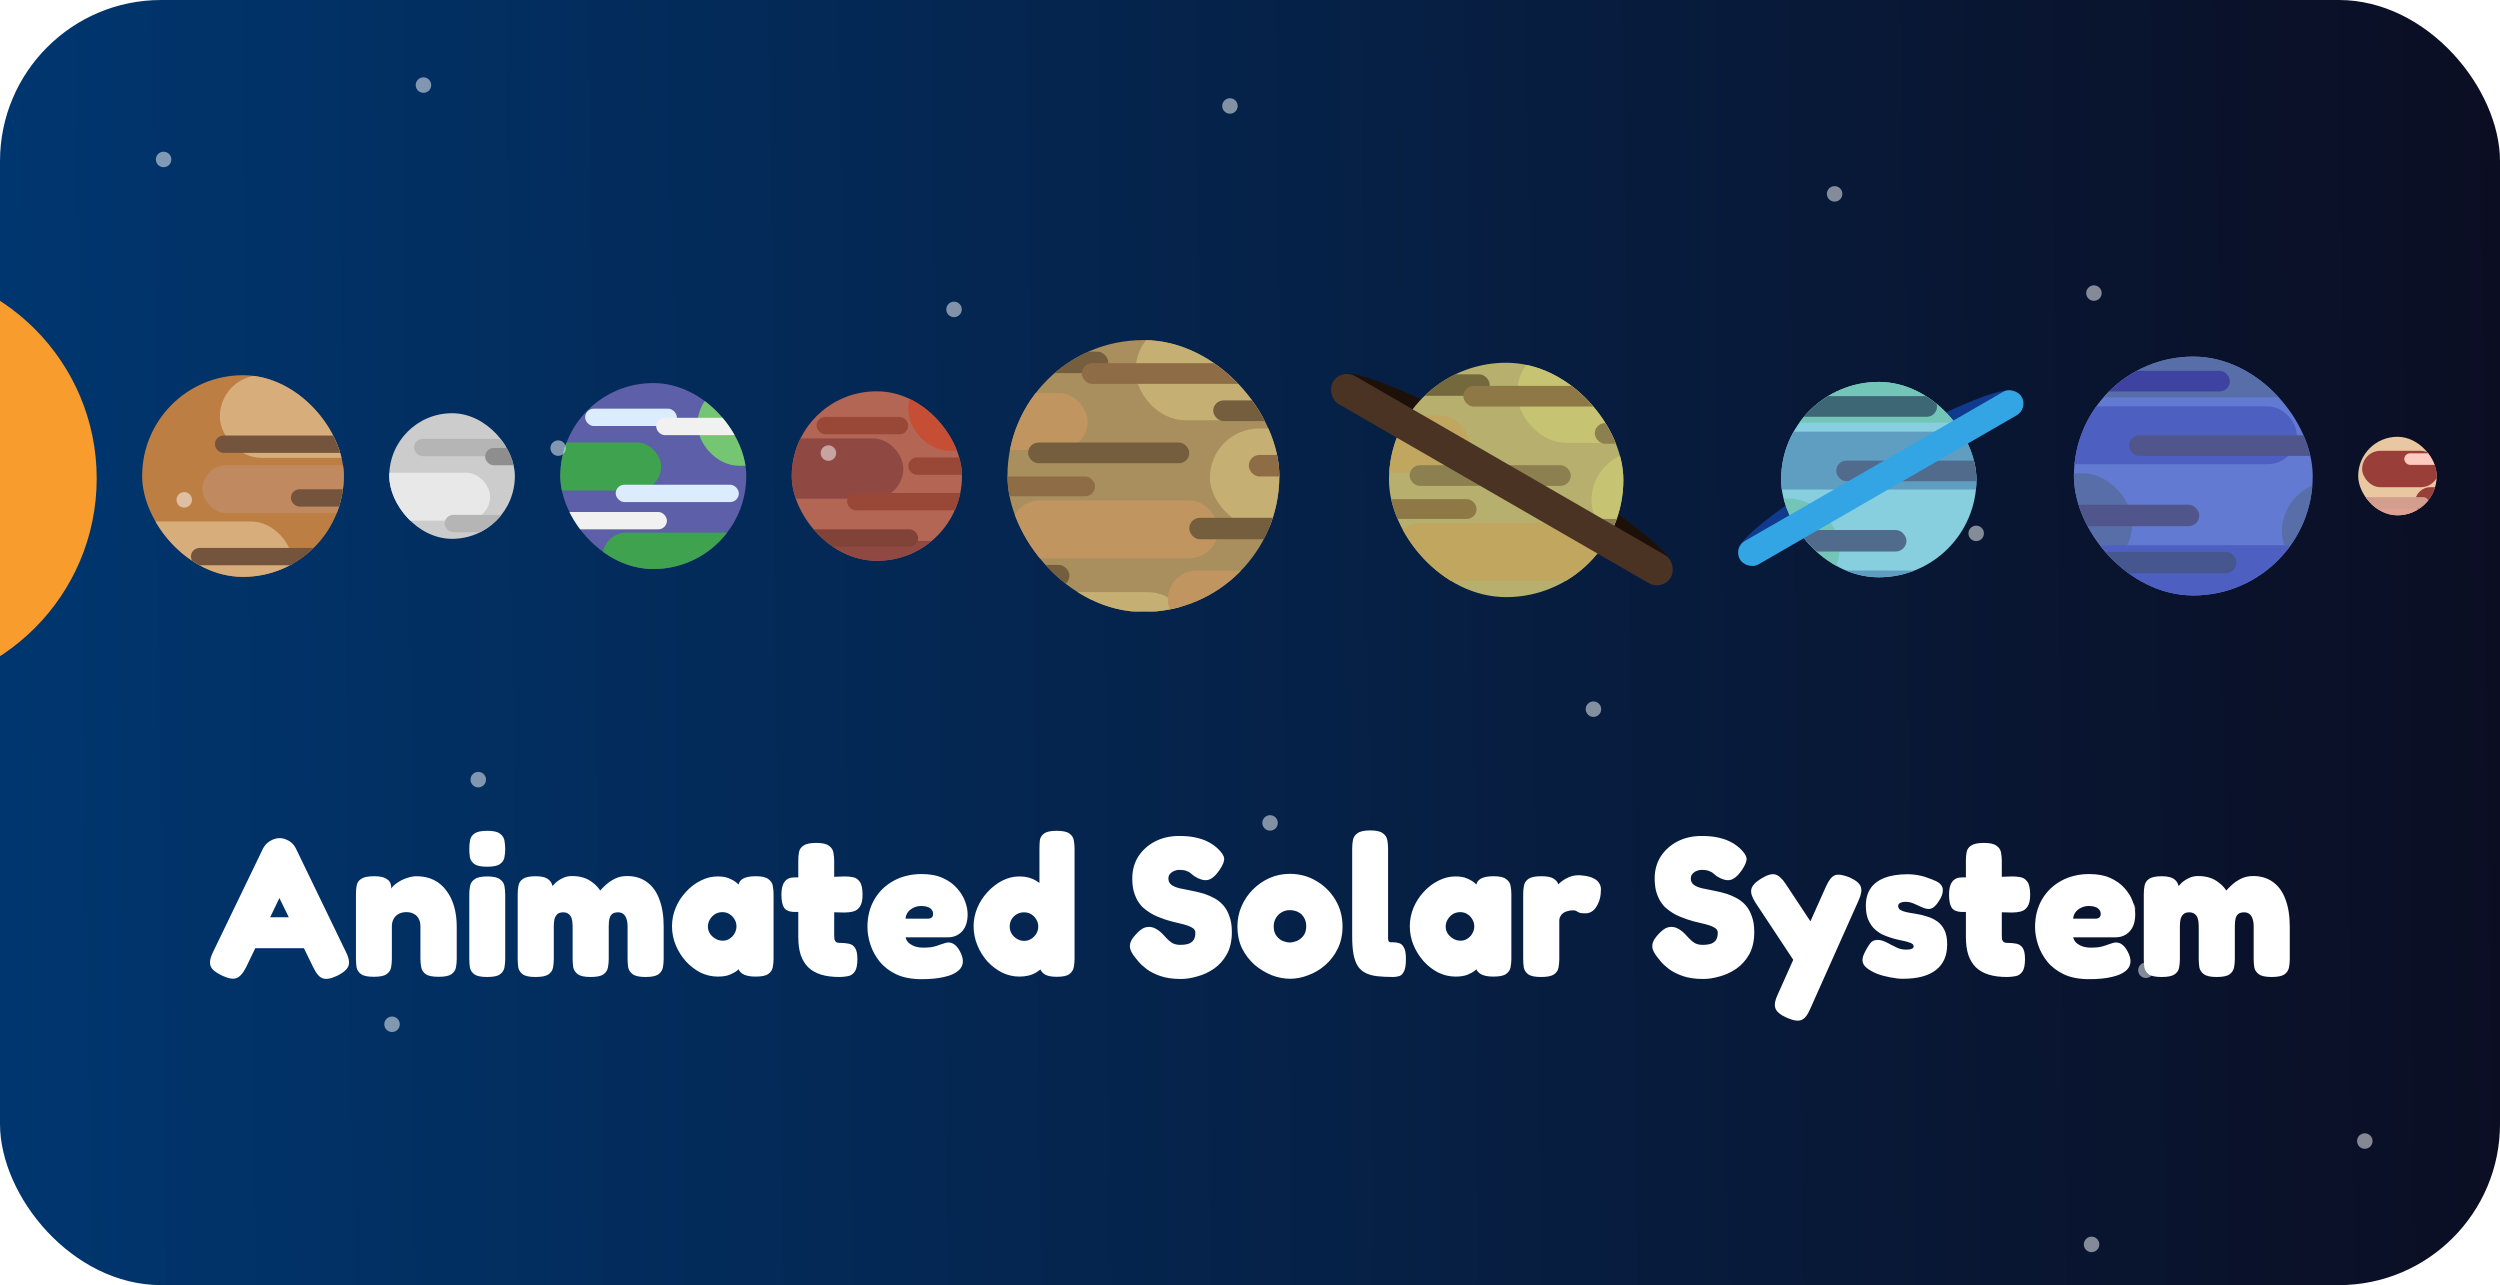<svg width="605" height="311" viewBox="0 0 605 311" fill="none" xmlns="http://www.w3.org/2000/svg">
<g clip-path="url(#clip0_230_996)">
<rect width="605" height="311" rx="39" fill="url(#paint0_linear_230_996)"/>
<g filter="url(#filter0_d_230_996)">
<circle cx="-27.8" cy="115.2" r="51.2" fill="#F99C2E"/>
</g>
<g clip-path="url(#clip1_230_996)">
<rect x="34.4" y="90.8" width="48.8" height="48.8" rx="24.4" fill="#BD7E43"/>
<rect x="101.4" y="124.2" width="52.4" height="11.6" rx="5.8" transform="rotate(-180 101.4 124.2)" fill="#C18960"/>
<rect x="130" y="110.8" width="76.8" height="20" rx="10" transform="rotate(-180 130 110.8)" fill="#D7AD7C"/>
<rect x="135.2" y="103" width="52.4" height="11.6" rx="5.8" transform="rotate(-180 135.2 103)" fill="#C18960"/>
<rect x="70.801" y="146.2" width="75.4" height="20" rx="10" transform="rotate(-180 70.801 146.2)" fill="#D7AD7C"/>
<rect x="83.2" y="136.8" width="37" height="4.2" rx="2.1" transform="rotate(-180 83.2 136.8)" fill="#74543D"/>
<rect x="89" y="109.6" width="37" height="4.2" rx="2.1" transform="rotate(-180 89 109.6)" fill="#74543D"/>
<rect x="140" y="122.6" width="69.6" height="4.2" rx="2.1" transform="rotate(-180 140 122.6)" fill="#74543D"/>
</g>
<g clip-path="url(#clip2_230_996)">
<rect x="94.2" y="100" width="30.4" height="30.4" rx="15.2" fill="#CCCCCC"/>
<rect x="100.2" y="106.2" width="22.2" height="4.2" rx="2.1" fill="#B5B5B5"/>
<rect x="88.8" y="114.4" width="29.8" height="11.6" rx="5.8" fill="#E8E8E8"/>
<rect x="107.6" y="124.6" width="29.8" height="4.2" rx="2.1" fill="#B5B5B5"/>
<rect x="117.4" y="108.4" width="42" height="4.2" rx="2.1" fill="#8E8E8E"/>
</g>
<g clip-path="url(#clip3_230_996)">
<rect x="135.6" y="92.7" width="45" height="45" rx="22.5" fill="#5D60A8"/>
<rect x="145.799" y="128.9" width="38.4" height="11.6" rx="5.8" fill="#3EA24E"/>
<rect x="168.799" y="92.7" width="68.4" height="20" rx="10" fill="#75C673"/>
<rect x="141.6" y="98.9" width="22.2" height="4.2" rx="2.1" fill="#DBECFF"/>
<rect x="178.799" y="132.5" width="29.8" height="4.2" rx="2.1" fill="#DBECFF"/>
<rect x="130.199" y="107.1" width="29.8" height="11.6" rx="5.8" fill="#3EA24E"/>
<rect x="148.999" y="117.3" width="29.8" height="4.2" rx="2.1" fill="#DBECFF"/>
<rect x="158.799" y="101.1" width="42" height="4.2" rx="2.1" fill="#F1F1F1"/>
<rect x="119.399" y="123.9" width="42" height="4.2" rx="2.1" fill="#F1F1F1"/>
</g>
<g clip-path="url(#clip4_230_996)">
<rect x="191.6" y="94.7" width="41.2" height="41" rx="20.5" fill="#B46655"/>
<rect x="187.6" y="130.9" width="52.6" height="11.6" rx="5.8" fill="#904843"/>
<rect x="219.8" y="89.1" width="43.4" height="20" rx="10" fill="#C64E34"/>
<rect x="219.8" y="110.7" width="52.8" height="4.2" rx="2.1" fill="#994837"/>
<rect x="197.6" y="100.9" width="22.2" height="4.2" rx="2.1" fill="#994837"/>
<rect x="186.2" y="106.1" width="32.4" height="14.6" rx="7.3" fill="#904843"/>
<rect x="205" y="119.3" width="29.8" height="4.2" rx="2.1" fill="#994837"/>
<rect x="228.8" y="97.7" width="42" height="4.2" rx="2.1" fill="#814337"/>
<rect x="180.2" y="128.1" width="42" height="4.2" rx="2.1" fill="#814337"/>
</g>
<g clip-path="url(#clip5_230_996)">
<rect x="243.8" y="82.3" width="65.8" height="65.8" rx="32.9" fill="#A88F5D"/>
<rect x="244.6" y="121.1" width="50.2" height="14" rx="7" fill="#C19560"/>
<rect x="274.8" y="77.7" width="102.8" height="24" rx="12" fill="#C6AF73"/>
<rect x="224.6" y="143.3" width="65.2" height="24.2" rx="12.1" fill="#C6AF73"/>
<rect x="292.8" y="103.7" width="98.2" height="23.8" rx="11.9" fill="#C6AF73"/>
<rect x="293.6" y="96.9" width="29" height="5" rx="2.5" fill="#745E3D"/>
<rect x="239.2" y="85.1" width="29" height="5.2" rx="2.6" fill="#745E3D"/>
<rect x="287.8" y="125.3" width="39" height="5.2" rx="2.6" fill="#745E3D"/>
<rect x="219.8" y="136.7" width="39" height="5.2" rx="2.6" fill="#745E3D"/>
<rect x="224.4" y="95.1" width="38.8" height="13.8" rx="6.9" fill="#C19560"/>
<rect x="282.6" y="138.1" width="56" height="14" rx="7" fill="#C19560"/>
<rect x="248.8" y="107.1" width="39" height="5" rx="2.5" fill="#745E3D"/>
<rect x="261.8" y="87.9" width="54.6" height="5" rx="2.5" fill="#8E6D46"/>
<rect x="231.4" y="147.9" width="54.8" height="7.6" rx="3.8" fill="#8E6D46"/>
<rect x="210.2" y="115.3" width="54.8" height="4.8" rx="2.4" fill="#8E6D46"/>
<rect x="302.2" y="138.9" width="75.4" height="5.2" rx="2.6" fill="#8E6D46"/>
<rect x="302.2" y="110.1" width="54.6" height="5.2" rx="2.6" fill="#8E6D46"/>
</g>
<ellipse cx="364.443" cy="114.035" rx="46.161" ry="5.84" transform="rotate(30 364.443 114.035)" fill="#1C1008"/>
<g clip-path="url(#clip6_230_996)">
<rect x="336.134" y="87.785" width="56.718" height="56.718" rx="28.359" fill="#B6AF6D"/>
<rect x="336.934" y="126.585" width="50.2" height="14" rx="7" fill="#C1A660"/>
<rect x="367.134" y="83.185" width="102.8" height="24" rx="12" fill="#C6C373"/>
<rect x="385.134" y="109.185" width="98.2" height="23.8" rx="11.9" fill="#C6C373"/>
<rect x="385.934" y="102.385" width="29" height="5" rx="2.5" fill="#8C7F50"/>
<rect x="331.533" y="90.585" width="29" height="5.2" rx="2.6" fill="#74683D"/>
<rect x="380.134" y="125.585" width="39" height="5.2" rx="2.6" fill="#8C7F50"/>
<rect x="312.134" y="142.185" width="39" height="5.2" rx="2.6" fill="#8C7F50"/>
<rect x="316.733" y="100.585" width="38.8" height="13.8" rx="6.9" fill="#C1A660"/>
<rect x="374.934" y="143.585" width="56" height="14" rx="7" fill="#C1A660"/>
<rect x="341.134" y="112.585" width="39" height="5" rx="2.5" fill="#8C7F50"/>
<rect x="354.134" y="93.385" width="54.6" height="5" rx="2.5" fill="#8E7946"/>
<rect x="302.533" y="120.785" width="54.8" height="4.8" rx="2.4" fill="#8E7946"/>
</g>
<rect x="324.53" y="89.047" width="94.456" height="7.862" rx="3.931" transform="rotate(30 324.53 89.047)" fill="#4A3322"/>
<ellipse cx="454.094" cy="114.153" rx="38.475" ry="4.868" transform="rotate(-30 454.094 114.153)" fill="#0F3A8D"/>
<g clip-path="url(#clip7_230_996)">
<rect x="431.023" y="92.425" width="47.275" height="47.275" rx="23.637" fill="#87CFDF"/>
<rect x="484.962" y="118.464" width="68.4" height="14" rx="7" transform="rotate(-180 484.962 118.464)" fill="#609EC1"/>
<rect x="522.362" y="102.264" width="100.4" height="24" rx="12" transform="rotate(-180 522.362 102.264)" fill="#73C6B7"/>
<rect x="445.162" y="144.864" width="98.6" height="24.2" rx="12.1" transform="rotate(-180 445.162 144.864)" fill="#73C6B7"/>
<rect x="461.362" y="133.464" width="48.4" height="5.2" rx="2.6" transform="rotate(-180 461.362 133.464)" fill="#506B8C"/>
<rect x="468.762" y="100.864" width="48.2" height="5" rx="2.5" transform="rotate(-180 468.762 100.864)" fill="#3D6774"/>
<rect x="535.362" y="116.464" width="91" height="5" rx="2.5" transform="rotate(-180 535.362 116.464)" fill="#506B8C"/>
<rect x="488.562" y="152.064" width="56" height="14" rx="7" transform="rotate(-180 488.562 152.064)" fill="#609EC1"/>
<rect x="470.362" y="144.864" width="75.4" height="5.2" rx="2.6" transform="rotate(-180 470.362 144.864)" fill="#46858E"/>
</g>
<rect x="419.423" y="132.549" width="78.728" height="6.553" rx="3.276" transform="rotate(-30 419.423 132.549)" fill="#33A5E5"/>
<g clip-path="url(#clip8_230_996)">
<rect x="501.881" y="86.3" width="57.8" height="57.8" rx="28.9" fill="#627AD1"/>
<rect x="555.819" y="112.339" width="68.4" height="14" rx="7" transform="rotate(-180 555.819 112.339)" fill="#4D60C1"/>
<rect x="617.419" y="140.739" width="65.2" height="24.2" rx="12.1" transform="rotate(-180 617.419 140.739)" fill="#586EA9"/>
<rect x="593.22" y="96.138" width="100.4" height="24" rx="12" transform="rotate(-180 593.22 96.138)" fill="#586EA9"/>
<rect x="516.02" y="138.739" width="98.6" height="24.2" rx="12.1" transform="rotate(-180 516.02 138.739)" fill="#586EA9"/>
<rect x="532.22" y="127.339" width="48.4" height="5.2" rx="2.6" transform="rotate(-180 532.22 127.339)" fill="#50568C"/>
<rect x="539.619" y="94.739" width="48.2" height="5" rx="2.5" transform="rotate(-180 539.619 94.739)" fill="#3E42A0"/>
<rect x="606.22" y="110.339" width="91" height="5" rx="2.5" transform="rotate(-180 606.22 110.339)" fill="#50568C"/>
<rect x="559.419" y="145.938" width="56" height="14" rx="7" transform="rotate(-180 559.419 145.938)" fill="#4D60C1"/>
<rect x="610.619" y="136.138" width="54.8" height="7.6" rx="3.8" transform="rotate(-180 610.619 136.138)" fill="#46568E"/>
<rect x="541.22" y="138.739" width="75.4" height="5.2" rx="2.6" transform="rotate(-180 541.22 138.739)" fill="#46568E"/>
</g>
<g clip-path="url(#clip9_230_996)">
<rect x="570.681" y="105.7" width="19" height="19" rx="9.5" fill="#E8C7A1"/>
<rect x="617.24" y="125.3" width="32.8" height="7.4" rx="3.7" transform="rotate(-180 617.24 125.3)" fill="#993E38"/>
<rect x="587.84" y="134.5" width="26.4" height="12.6" rx="6.3" transform="rotate(-180 587.84 134.5)" fill="#DDA093"/>
<rect x="587.84" y="123.1" width="18.6" height="2.8" rx="1.4" transform="rotate(-180 587.84 123.1)" fill="#D39E8E"/>
<rect x="590.24" y="117.9" width="18.6" height="8.8" rx="4.4" transform="rotate(-180 590.24 117.9)" fill="#993E38"/>
<rect x="608.04" y="112.5" width="26.2" height="2.8" rx="1.4" transform="rotate(-180 608.04 112.5)" fill="#FFCBC0"/>
</g>
<path d="M83.698 230.336C84.178 231.296 84.434 232.112 84.466 232.784C84.498 233.456 84.29 234.048 83.842 234.56C83.394 235.072 82.674 235.584 81.682 236.096C80.146 236.832 78.962 237.056 78.13 236.768C77.298 236.512 76.514 235.6 75.778 234.032L67.618 217.328L59.554 234.08C58.786 235.584 57.986 236.464 57.154 236.72C56.322 237.008 55.154 236.784 53.65 236.048C52.658 235.568 51.922 235.072 51.442 234.56C50.994 234.048 50.786 233.456 50.818 232.784C50.85 232.112 51.106 231.296 51.586 230.336L63.634 205.376C64.018 204.608 64.578 204 65.314 203.552C66.082 203.072 66.866 202.832 67.666 202.832C68.242 202.832 68.77 202.944 69.25 203.168C69.762 203.36 70.226 203.648 70.642 204.032C71.058 204.416 71.394 204.88 71.65 205.424L83.698 230.336ZM60.034 229.472L63.682 221.984H71.602L75.25 229.472H60.034ZM90.463 236.384C89.023 236.384 87.999 236.176 87.391 235.76C86.783 235.312 86.415 234.752 86.287 234.08C86.191 233.408 86.143 232.72 86.143 232.016V216.224C86.143 215.52 86.207 214.848 86.335 214.208C86.463 213.568 86.831 213.056 87.439 212.672C88.047 212.256 89.071 212.048 90.511 212.048C91.823 212.048 92.767 212.224 93.343 212.576C93.951 212.896 94.335 213.296 94.495 213.776C94.655 214.256 94.719 214.704 94.687 215.12C94.687 215.504 94.719 215.744 94.783 215.84L94.399 216.128C94.367 215.648 94.543 215.168 94.927 214.688C95.343 214.208 95.871 213.776 96.511 213.392C97.183 212.976 97.887 212.656 98.623 212.432C99.391 212.176 100.111 212.048 100.783 212.048C102.383 212.048 103.791 212.352 105.007 212.96C106.223 213.568 107.231 214.432 108.031 215.552C108.863 216.64 109.487 217.92 109.903 219.392C110.319 220.864 110.527 222.464 110.527 224.192V232.064C110.527 232.768 110.463 233.456 110.335 234.128C110.207 234.8 109.839 235.344 109.231 235.76C108.655 236.176 107.631 236.384 106.159 236.384C104.687 236.384 103.647 236.176 103.039 235.76C102.431 235.312 102.063 234.752 101.935 234.08C101.807 233.408 101.743 232.72 101.743 232.016V224.192C101.743 223.456 101.599 222.832 101.311 222.32C101.055 221.808 100.671 221.424 100.159 221.168C99.679 220.88 99.071 220.736 98.335 220.736C97.631 220.736 97.007 220.88 96.463 221.168C95.951 221.456 95.551 221.856 95.263 222.368C94.975 222.88 94.831 223.488 94.831 224.192V232.064C94.831 232.768 94.767 233.456 94.639 234.128C94.511 234.8 94.143 235.344 93.535 235.76C92.959 236.176 91.935 236.384 90.463 236.384ZM117.891 236.432C116.451 236.432 115.427 236.224 114.819 235.808C114.211 235.36 113.843 234.8 113.715 234.128C113.619 233.456 113.571 232.768 113.571 232.064V216.416C113.571 215.712 113.635 215.04 113.763 214.4C113.891 213.728 114.259 213.184 114.867 212.768C115.475 212.32 116.499 212.096 117.939 212.096C119.379 212.096 120.387 212.32 120.963 212.768C121.571 213.184 121.939 213.728 122.067 214.4C122.195 215.072 122.259 215.776 122.259 216.512V232.112C122.259 232.816 122.195 233.504 122.067 234.176C121.939 234.848 121.571 235.392 120.963 235.808C120.387 236.224 119.363 236.432 117.891 236.432ZM117.891 209.744C116.451 209.744 115.427 209.536 114.819 209.12C114.211 208.672 113.843 208.112 113.715 207.44C113.619 206.768 113.571 206.08 113.571 205.376C113.571 204.64 113.635 203.952 113.763 203.312C113.891 202.64 114.259 202.096 114.867 201.68C115.475 201.264 116.499 201.056 117.939 201.056C119.379 201.056 120.387 201.28 120.963 201.728C121.571 202.144 121.939 202.688 122.067 203.36C122.195 204.032 122.259 204.72 122.259 205.424C122.259 206.128 122.195 206.816 122.067 207.488C121.939 208.16 121.571 208.704 120.963 209.12C120.387 209.536 119.363 209.744 117.891 209.744ZM129.602 236.432C128.162 236.432 127.138 236.224 126.53 235.808C125.922 235.36 125.554 234.8 125.426 234.128C125.33 233.456 125.282 232.768 125.282 232.064V216.368C125.282 215.632 125.346 214.944 125.474 214.304C125.602 213.632 125.97 213.088 126.578 212.672C127.186 212.256 128.226 212.048 129.698 212.048C131.138 212.048 132.178 212.336 132.818 212.912C133.49 213.456 133.826 214.352 133.826 215.6L133.01 215.36C133.01 215.36 133.122 215.2 133.346 214.88C133.602 214.528 133.954 214.128 134.402 213.68C134.882 213.232 135.458 212.848 136.13 212.528C136.802 212.176 137.57 212 138.434 212C139.426 212 140.338 212.128 141.17 212.384C142.002 212.64 142.754 213.04 143.426 213.584C144.13 214.096 144.738 214.736 145.25 215.504C145.602 215.088 146.082 214.608 146.69 214.064C147.298 213.52 148.018 213.04 148.85 212.624C149.714 212.208 150.674 212 151.73 212C153.618 212 155.218 212.48 156.53 213.44C157.874 214.4 158.882 215.792 159.554 217.616C160.258 219.44 160.61 221.648 160.61 224.24V232.064C160.61 232.768 160.546 233.456 160.418 234.128C160.29 234.8 159.922 235.36 159.314 235.808C158.706 236.224 157.666 236.432 156.194 236.432C154.754 236.432 153.73 236.208 153.122 235.76C152.514 235.312 152.146 234.752 152.018 234.08C151.922 233.408 151.874 232.72 151.874 232.016V224.192C151.874 223.424 151.778 222.8 151.586 222.32C151.426 221.808 151.17 221.424 150.818 221.168C150.498 220.912 150.082 220.784 149.57 220.784C149.026 220.784 148.578 220.896 148.226 221.12C147.906 221.344 147.666 221.712 147.506 222.224C147.378 222.704 147.314 223.376 147.314 224.24V232.064C147.314 232.768 147.25 233.456 147.122 234.128C146.994 234.8 146.626 235.36 146.018 235.808C145.41 236.224 144.37 236.432 142.898 236.432C141.458 236.432 140.434 236.208 139.826 235.76C139.218 235.312 138.85 234.752 138.722 234.08C138.626 233.408 138.578 232.72 138.578 232.016V224.192C138.578 223.424 138.498 222.784 138.338 222.272C138.178 221.76 137.922 221.392 137.57 221.168C137.25 220.912 136.818 220.784 136.273 220.784C135.634 220.784 135.154 220.944 134.834 221.264C134.514 221.584 134.29 222 134.162 222.512C134.066 223.024 134.018 223.584 134.018 224.192V232.112C134.018 232.816 133.954 233.504 133.826 234.176C133.698 234.848 133.33 235.392 132.722 235.808C132.114 236.224 131.074 236.432 129.602 236.432ZM182.834 236.336C181.394 236.336 180.322 236.096 179.618 235.616C178.946 235.136 178.626 234.592 178.658 233.984H179.33C179.17 234.208 178.85 234.512 178.37 234.896C177.922 235.248 177.314 235.584 176.546 235.904C175.778 236.192 174.834 236.336 173.714 236.336C172.274 236.336 170.882 236.016 169.538 235.376C168.226 234.704 167.042 233.792 165.986 232.64C164.962 231.488 164.146 230.192 163.538 228.752C162.93 227.28 162.626 225.744 162.626 224.144C162.626 222.576 162.93 221.072 163.538 219.632C164.146 218.192 164.978 216.912 166.034 215.792C167.09 214.64 168.274 213.744 169.586 213.104C170.898 212.432 172.274 212.096 173.714 212.096C174.802 212.096 175.714 212.256 176.45 212.576C177.218 212.896 177.826 213.248 178.274 213.632C178.754 214.016 179.074 214.336 179.234 214.592H178.706C178.674 213.792 178.994 213.168 179.666 212.72C180.37 212.272 181.442 212.048 182.882 212.048C184.322 212.048 185.33 212.272 185.906 212.72C186.514 213.136 186.882 213.68 187.01 214.352C187.138 215.024 187.202 215.712 187.202 216.416V232.016C187.202 232.72 187.138 233.408 187.01 234.08C186.882 234.752 186.514 235.296 185.906 235.712C185.33 236.128 184.306 236.336 182.834 236.336ZM174.914 227.648C175.522 227.648 176.066 227.488 176.546 227.168C177.058 226.848 177.458 226.432 177.746 225.92C178.066 225.376 178.226 224.8 178.226 224.192C178.226 223.552 178.066 222.976 177.746 222.464C177.458 221.952 177.058 221.536 176.546 221.216C176.034 220.896 175.458 220.736 174.818 220.736C174.178 220.736 173.586 220.896 173.042 221.216C172.53 221.536 172.114 221.968 171.794 222.512C171.474 223.024 171.314 223.6 171.314 224.24C171.314 224.848 171.474 225.408 171.794 225.92C172.146 226.432 172.594 226.848 173.138 227.168C173.682 227.488 174.274 227.648 174.914 227.648ZM203.121 236.432C201.425 236.432 199.953 236.24 198.705 235.856C197.457 235.472 196.417 234.88 195.585 234.08C194.785 233.28 194.177 232.272 193.761 231.056C193.377 229.84 193.185 228.416 193.185 226.784V208.16C193.185 207.424 193.249 206.752 193.377 206.144C193.505 205.504 193.873 204.992 194.481 204.608C195.089 204.192 196.113 203.984 197.553 203.984C198.961 203.984 199.969 204.208 200.577 204.656C201.185 205.072 201.553 205.616 201.681 206.288C201.809 206.96 201.873 207.648 201.873 208.352V226.352C201.873 226.704 201.889 227.008 201.921 227.264C201.985 227.488 202.065 227.664 202.161 227.792C202.257 227.92 202.385 228.016 202.545 228.08C202.705 228.144 202.913 228.176 203.169 228.176C204.001 228.176 204.737 228.24 205.377 228.368C206.049 228.496 206.561 228.832 206.913 229.376C207.297 229.92 207.489 230.832 207.489 232.112C207.489 233.552 207.265 234.576 206.817 235.184C206.369 235.792 205.809 236.144 205.137 236.24C204.465 236.368 203.793 236.432 203.121 236.432ZM192.177 212.336H197.793L204.417 212.096C205.121 212.096 205.793 212.16 206.433 212.288C207.105 212.416 207.649 212.784 208.065 213.392C208.513 214 208.737 215.04 208.737 216.512C208.737 217.856 208.513 218.832 208.065 219.44C207.649 220.048 207.105 220.432 206.433 220.592C205.793 220.752 205.105 220.832 204.369 220.832L198.273 220.688H191.985C190.897 220.624 190.145 220.272 189.729 219.632C189.313 218.992 189.105 217.936 189.105 216.464C189.105 215.088 189.361 214.064 189.873 213.392C190.385 212.688 191.153 212.336 192.177 212.336ZM223.027 236.96C220.627 236.96 218.595 236.576 216.931 235.808C215.267 235.008 213.923 233.984 212.899 232.736C211.875 231.456 211.123 230.08 210.643 228.608C210.163 227.136 209.923 225.712 209.923 224.336C209.923 221.808 210.483 219.584 211.603 217.664C212.723 215.744 214.275 214.24 216.259 213.152C218.243 212.064 220.515 211.52 223.075 211.52C225.059 211.52 226.755 211.84 228.163 212.48C229.571 213.12 230.707 213.936 231.571 214.928C232.467 215.92 233.123 216.976 233.539 218.096C233.955 219.216 234.163 220.256 234.163 221.216C234.163 223.04 233.715 224.432 232.819 225.392C231.923 226.352 230.771 226.832 229.363 226.832H219.139C219.267 227.344 219.523 227.792 219.907 228.176C220.323 228.528 220.835 228.816 221.443 229.04C222.051 229.232 222.707 229.328 223.411 229.328C224.115 229.328 224.739 229.296 225.283 229.232C225.827 229.136 226.291 229.024 226.675 228.896C227.091 228.768 227.459 228.64 227.779 228.512C228.131 228.384 228.435 228.288 228.691 228.224C228.979 228.128 229.251 228.08 229.507 228.08C230.083 228.08 230.611 228.272 231.091 228.656C231.571 229.04 232.003 229.616 232.387 230.384C232.611 230.8 232.771 231.2 232.867 231.584C232.963 231.936 233.011 232.272 233.011 232.592C233.011 233.552 232.611 234.352 231.811 234.992C231.043 235.632 229.923 236.112 228.451 236.432C226.979 236.784 225.171 236.96 223.027 236.96ZM219.139 222.32H224.515C224.963 222.32 225.283 222.224 225.475 222.032C225.699 221.84 225.811 221.552 225.811 221.168C225.811 220.752 225.683 220.4 225.427 220.112C225.203 219.824 224.883 219.616 224.467 219.488C224.051 219.328 223.555 219.248 222.979 219.248C222.211 219.248 221.539 219.408 220.963 219.728C220.387 220.016 219.939 220.4 219.619 220.88C219.331 221.328 219.171 221.808 219.139 222.32ZM246.699 236.336C245.259 236.336 243.867 236.016 242.523 235.376C241.211 234.704 240.027 233.808 238.971 232.688C237.947 231.536 237.131 230.224 236.523 228.752C235.915 227.28 235.611 225.744 235.611 224.144C235.611 222.608 235.915 221.12 236.523 219.68C237.131 218.24 237.963 216.96 239.019 215.84C240.075 214.688 241.259 213.776 242.571 213.104C243.915 212.432 245.291 212.096 246.699 212.096C248.235 212.096 249.563 212.432 250.683 213.104C251.803 213.744 252.731 214.624 253.467 215.744C254.203 216.864 254.747 218.144 255.099 219.584C255.483 221.024 255.691 222.512 255.723 224.048C255.755 225.616 255.595 227.136 255.243 228.608C254.891 230.048 254.347 231.36 253.611 232.544C252.875 233.696 251.931 234.624 250.779 235.328C249.659 236 248.299 236.336 246.699 236.336ZM247.851 227.696C248.459 227.696 249.019 227.536 249.531 227.216C250.043 226.896 250.459 226.48 250.779 225.968C251.099 225.424 251.259 224.848 251.259 224.24C251.259 223.6 251.099 223.024 250.779 222.512C250.491 222 250.091 221.584 249.579 221.264C249.067 220.944 248.475 220.784 247.803 220.784C247.163 220.784 246.571 220.944 246.027 221.264C245.515 221.552 245.099 221.968 244.779 222.512C244.491 223.024 244.347 223.6 244.347 224.24C244.347 224.848 244.507 225.424 244.827 225.968C245.147 226.48 245.579 226.896 246.123 227.216C246.667 227.536 247.243 227.696 247.851 227.696ZM255.723 236.384C254.443 236.384 253.483 236.192 252.843 235.808C252.203 235.424 251.771 234.816 251.547 233.984V205.424C251.547 204.72 251.579 204.032 251.643 203.36C251.739 202.688 252.075 202.144 252.651 201.728C253.227 201.28 254.235 201.056 255.675 201.056C257.147 201.056 258.171 201.264 258.747 201.68C259.355 202.096 259.723 202.64 259.851 203.312C259.979 203.952 260.043 204.64 260.043 205.376V232.016C260.043 232.72 259.979 233.408 259.851 234.08C259.723 234.752 259.355 235.312 258.747 235.76C258.171 236.176 257.163 236.384 255.723 236.384ZM285.774 236.912C283.822 236.912 282.158 236.672 280.782 236.192C279.438 235.712 278.334 235.152 277.47 234.512C276.606 233.84 275.95 233.232 275.502 232.688C275.054 232.144 274.782 231.808 274.686 231.68C274.046 230.88 273.646 230.16 273.486 229.52C273.358 228.88 273.454 228.24 273.774 227.6C274.126 226.96 274.702 226.256 275.502 225.488C276.238 224.784 276.958 224.4 277.662 224.336C278.366 224.24 279.054 224.384 279.726 224.768C280.43 225.152 281.102 225.712 281.742 226.448C282.51 227.312 283.166 227.904 283.71 228.224C284.254 228.512 284.878 228.656 285.582 228.656C286.446 228.656 287.15 228.56 287.694 228.368C288.238 228.144 288.638 227.824 288.894 227.408C289.15 226.96 289.278 226.4 289.278 225.728C289.278 225.184 289.006 224.768 288.462 224.48C287.918 224.16 287.198 223.888 286.302 223.664C285.438 223.44 284.462 223.2 283.374 222.944C282.286 222.656 281.214 222.288 280.158 221.84C279.518 221.584 278.894 221.264 278.286 220.88C277.678 220.496 277.102 220.064 276.558 219.584C276.046 219.072 275.598 218.48 275.214 217.808C274.83 217.104 274.526 216.32 274.302 215.456C274.11 214.592 274.014 213.616 274.014 212.528C274.014 210.576 274.494 208.832 275.454 207.296C276.446 205.76 277.79 204.544 279.486 203.648C281.214 202.752 283.166 202.304 285.342 202.304C286.91 202.304 288.254 202.432 289.374 202.688C290.494 202.944 291.406 203.248 292.11 203.6C292.846 203.952 293.406 204.288 293.79 204.608C294.174 204.896 294.414 205.088 294.51 205.184C295.566 206.144 296.142 206.976 296.238 207.68C296.334 208.352 295.95 209.328 295.086 210.608C294.126 211.984 293.182 212.768 292.254 212.96C291.326 213.12 290.254 212.816 289.038 212.048C288.782 211.856 288.526 211.648 288.27 211.424C288.014 211.168 287.662 210.96 287.214 210.8C286.798 210.608 286.158 210.512 285.294 210.512C284.974 210.512 284.654 210.576 284.334 210.704C284.014 210.8 283.742 210.944 283.518 211.136C283.294 211.296 283.102 211.504 282.942 211.76C282.814 212.016 282.75 212.288 282.75 212.576C282.75 213.248 283.006 213.776 283.518 214.16C284.03 214.512 284.702 214.784 285.534 214.976C286.398 215.168 287.342 215.36 288.366 215.552C289.39 215.744 290.43 216 291.486 216.32C292.35 216.608 293.182 216.976 293.982 217.424C294.782 217.872 295.486 218.448 296.094 219.152C296.702 219.856 297.182 220.736 297.534 221.792C297.918 222.816 298.11 224.08 298.11 225.584C298.11 227.664 297.71 229.44 296.91 230.912C296.11 232.352 295.07 233.52 293.79 234.416C292.542 235.28 291.198 235.904 289.758 236.288C288.35 236.704 287.022 236.912 285.774 236.912ZM312.221 236.864C310.749 236.864 309.261 236.576 307.757 236C306.253 235.392 304.861 234.544 303.581 233.456C302.333 232.336 301.325 231.008 300.557 229.472C299.821 227.904 299.453 226.16 299.453 224.24C299.453 222.48 299.789 220.832 300.461 219.296C301.133 217.76 302.045 216.416 303.197 215.264C304.381 214.08 305.725 213.152 307.229 212.48C308.765 211.808 310.397 211.472 312.125 211.472C314.493 211.472 316.637 212.048 318.557 213.2C320.477 214.32 322.013 215.84 323.165 217.76C324.317 219.68 324.893 221.824 324.893 224.192C324.893 226.208 324.509 228 323.741 229.568C322.973 231.136 321.965 232.464 320.717 233.552C319.469 234.64 318.093 235.456 316.589 236C315.117 236.576 313.661 236.864 312.221 236.864ZM312.125 228.08C312.605 228.08 313.149 227.968 313.757 227.744C314.397 227.488 314.941 227.072 315.389 226.496C315.869 225.92 316.109 225.136 316.109 224.144C316.109 223.344 315.933 222.656 315.581 222.08C315.261 221.504 314.797 221.056 314.189 220.736C313.581 220.416 312.877 220.256 312.077 220.256C311.373 220.256 310.733 220.432 310.157 220.784C309.581 221.104 309.117 221.568 308.765 222.176C308.413 222.752 308.237 223.424 308.237 224.192C308.237 225.152 308.461 225.92 308.909 226.496C309.357 227.072 309.885 227.488 310.493 227.744C311.101 227.968 311.645 228.08 312.125 228.08ZM337.163 236.432C335.691 236.432 334.395 236.368 333.275 236.24C332.187 236.112 331.259 235.856 330.491 235.472C329.723 235.088 329.099 234.544 328.619 233.84C328.139 233.104 327.787 232.16 327.563 231.008C327.339 229.824 327.227 228.352 327.227 226.592V205.328C327.227 204.592 327.291 203.904 327.419 203.264C327.547 202.592 327.915 202.048 328.523 201.632C329.131 201.184 330.155 200.96 331.595 200.96C333.035 200.96 334.043 201.184 334.619 201.632C335.227 202.048 335.595 202.592 335.723 203.264C335.851 203.936 335.915 204.64 335.915 205.376V226.064C335.915 226.544 335.915 226.928 335.915 227.216C335.947 227.472 335.995 227.664 336.059 227.792C336.155 227.92 336.283 228 336.443 228.032C336.635 228.032 336.891 228.032 337.211 228.032C337.627 228.032 338.059 228.096 338.507 228.224C338.987 228.32 339.387 228.656 339.707 229.232C340.059 229.776 340.235 230.736 340.235 232.112C340.235 233.552 340.059 234.576 339.707 235.184C339.387 235.792 338.987 236.144 338.507 236.24C338.027 236.368 337.579 236.432 337.163 236.432ZM361.381 236.336C359.941 236.336 358.869 236.096 358.165 235.616C357.493 235.136 357.173 234.592 357.205 233.984H357.877C357.717 234.208 357.397 234.512 356.917 234.896C356.469 235.248 355.861 235.584 355.093 235.904C354.325 236.192 353.381 236.336 352.261 236.336C350.821 236.336 349.429 236.016 348.085 235.376C346.773 234.704 345.589 233.792 344.533 232.64C343.509 231.488 342.693 230.192 342.085 228.752C341.477 227.28 341.173 225.744 341.173 224.144C341.173 222.576 341.477 221.072 342.085 219.632C342.693 218.192 343.525 216.912 344.581 215.792C345.637 214.64 346.821 213.744 348.133 213.104C349.445 212.432 350.821 212.096 352.261 212.096C353.349 212.096 354.261 212.256 354.997 212.576C355.765 212.896 356.373 213.248 356.821 213.632C357.301 214.016 357.621 214.336 357.781 214.592H357.253C357.221 213.792 357.541 213.168 358.213 212.72C358.917 212.272 359.989 212.048 361.429 212.048C362.869 212.048 363.877 212.272 364.453 212.72C365.061 213.136 365.429 213.68 365.557 214.352C365.685 215.024 365.749 215.712 365.749 216.416V232.016C365.749 232.72 365.685 233.408 365.557 234.08C365.429 234.752 365.061 235.296 364.453 235.712C363.877 236.128 362.853 236.336 361.381 236.336ZM353.461 227.648C354.069 227.648 354.613 227.488 355.093 227.168C355.605 226.848 356.005 226.432 356.293 225.92C356.613 225.376 356.773 224.8 356.773 224.192C356.773 223.552 356.613 222.976 356.293 222.464C356.005 221.952 355.605 221.536 355.093 221.216C354.581 220.896 354.005 220.736 353.365 220.736C352.725 220.736 352.133 220.896 351.589 221.216C351.077 221.536 350.661 221.968 350.341 222.512C350.021 223.024 349.861 223.6 349.861 224.24C349.861 224.848 350.021 225.408 350.341 225.92C350.693 226.432 351.141 226.848 351.685 227.168C352.229 227.488 352.821 227.648 353.461 227.648ZM372.932 236.432C371.492 236.432 370.468 236.224 369.86 235.808C369.252 235.36 368.884 234.8 368.756 234.128C368.66 233.424 368.612 232.72 368.612 232.016V216.368C368.612 215.632 368.676 214.944 368.804 214.304C368.932 213.632 369.3 213.088 369.908 212.672C370.516 212.256 371.54 212.048 372.98 212.048C374.388 212.048 375.38 212.24 375.956 212.624C376.564 213.008 376.932 213.44 377.06 213.92C377.188 214.368 377.252 214.72 377.252 214.976L376.484 214.688C376.484 214.688 376.612 214.544 376.868 214.256C377.124 213.968 377.492 213.632 377.972 213.248C378.484 212.864 379.076 212.528 379.748 212.24C380.452 211.952 381.236 211.808 382.1 211.808C382.388 211.808 382.74 211.84 383.156 211.904C383.604 211.936 384.068 212.016 384.548 212.144C385.06 212.272 385.524 212.464 385.94 212.72C386.388 212.976 386.74 213.312 386.996 213.728C387.284 214.144 387.428 214.656 387.428 215.264C387.428 216.864 387.076 218.224 386.372 219.344C385.7 220.464 384.804 221.024 383.684 221.024C383.076 221.024 382.644 220.992 382.388 220.928C382.132 220.832 381.94 220.752 381.812 220.688C381.716 220.592 381.588 220.512 381.428 220.448C381.3 220.352 381.044 220.304 380.66 220.304C380.18 220.304 379.732 220.368 379.316 220.496C378.932 220.592 378.58 220.752 378.26 220.976C377.972 221.2 377.748 221.472 377.588 221.792C377.428 222.08 377.348 222.4 377.348 222.752V232.112C377.348 232.816 377.284 233.504 377.156 234.176C377.028 234.848 376.66 235.392 376.052 235.808C375.444 236.224 374.404 236.432 372.932 236.432ZM412.196 236.912C410.244 236.912 408.58 236.672 407.204 236.192C405.86 235.712 404.756 235.152 403.892 234.512C403.028 233.84 402.372 233.232 401.924 232.688C401.476 232.144 401.204 231.808 401.108 231.68C400.468 230.88 400.068 230.16 399.908 229.52C399.78 228.88 399.876 228.24 400.196 227.6C400.548 226.96 401.124 226.256 401.924 225.488C402.66 224.784 403.38 224.4 404.084 224.336C404.788 224.24 405.476 224.384 406.148 224.768C406.852 225.152 407.524 225.712 408.164 226.448C408.932 227.312 409.588 227.904 410.132 228.224C410.676 228.512 411.3 228.656 412.004 228.656C412.868 228.656 413.572 228.56 414.116 228.368C414.66 228.144 415.06 227.824 415.316 227.408C415.572 226.96 415.7 226.4 415.7 225.728C415.7 225.184 415.428 224.768 414.884 224.48C414.34 224.16 413.62 223.888 412.724 223.664C411.86 223.44 410.884 223.2 409.796 222.944C408.708 222.656 407.636 222.288 406.58 221.84C405.94 221.584 405.316 221.264 404.708 220.88C404.1 220.496 403.524 220.064 402.98 219.584C402.468 219.072 402.02 218.48 401.636 217.808C401.252 217.104 400.948 216.32 400.724 215.456C400.532 214.592 400.436 213.616 400.436 212.528C400.436 210.576 400.916 208.832 401.876 207.296C402.868 205.76 404.212 204.544 405.908 203.648C407.636 202.752 409.588 202.304 411.764 202.304C413.332 202.304 414.676 202.432 415.796 202.688C416.916 202.944 417.828 203.248 418.532 203.6C419.268 203.952 419.828 204.288 420.212 204.608C420.596 204.896 420.836 205.088 420.932 205.184C421.988 206.144 422.564 206.976 422.66 207.68C422.756 208.352 422.372 209.328 421.508 210.608C420.548 211.984 419.604 212.768 418.676 212.96C417.748 213.12 416.676 212.816 415.46 212.048C415.204 211.856 414.948 211.648 414.692 211.424C414.436 211.168 414.084 210.96 413.636 210.8C413.22 210.608 412.58 210.512 411.716 210.512C411.396 210.512 411.076 210.576 410.756 210.704C410.436 210.8 410.164 210.944 409.94 211.136C409.716 211.296 409.524 211.504 409.364 211.76C409.236 212.016 409.172 212.288 409.172 212.576C409.172 213.248 409.428 213.776 409.94 214.16C410.452 214.512 411.124 214.784 411.956 214.976C412.82 215.168 413.764 215.36 414.788 215.552C415.812 215.744 416.852 216 417.908 216.32C418.772 216.608 419.604 216.976 420.404 217.424C421.204 217.872 421.908 218.448 422.516 219.152C423.124 219.856 423.604 220.736 423.956 221.792C424.34 222.816 424.531 224.08 424.531 225.584C424.531 227.664 424.132 229.44 423.332 230.912C422.532 232.352 421.492 233.52 420.212 234.416C418.964 235.28 417.62 235.904 416.18 236.288C414.772 236.704 413.444 236.912 412.196 236.912ZM432.353 246.272C430.785 245.568 429.873 244.784 429.617 243.92C429.361 243.088 429.569 241.984 430.241 240.608L441.905 214.496C442.577 212.992 443.297 212.096 444.065 211.808C444.833 211.52 446.017 211.696 447.617 212.336C449.153 213.04 450.049 213.792 450.305 214.592C450.593 215.392 450.433 216.464 449.825 217.808L438.065 244.16C437.425 245.664 436.705 246.56 435.905 246.848C435.137 247.168 433.953 246.976 432.353 246.272ZM436.241 235.712L424.817 218.432C423.985 217.152 423.649 216.096 423.809 215.264C423.969 214.4 424.737 213.536 426.113 212.672C427.617 211.744 428.769 211.392 429.569 211.616C430.401 211.808 431.249 212.56 432.113 213.872L439.889 225.632L436.241 235.712ZM460.512 236.864C459.616 236.864 458.608 236.752 457.488 236.528C456.4 236.336 455.328 236.048 454.272 235.664C453.248 235.248 452.4 234.768 451.728 234.224C451.056 233.68 450.72 233.056 450.72 232.352C450.72 232.032 450.784 231.68 450.912 231.296C451.072 230.88 451.28 230.432 451.536 229.952C451.792 229.472 452.112 228.96 452.496 228.416C452.72 228.096 452.976 227.856 453.264 227.696C453.584 227.536 453.952 227.456 454.368 227.456C454.944 227.456 455.504 227.584 456.048 227.84C456.592 228.064 457.136 228.336 457.68 228.656C458.224 228.944 458.784 229.216 459.36 229.472C459.968 229.696 460.608 229.808 461.28 229.808C461.888 229.808 462.336 229.744 462.624 229.616C462.944 229.488 463.104 229.296 463.104 229.04C463.104 228.784 462.992 228.576 462.768 228.416C462.576 228.256 462.288 228.128 461.904 228.032C461.552 227.904 461.136 227.792 460.656 227.696C460.176 227.6 459.664 227.488 459.12 227.36C458.576 227.232 458.016 227.072 457.44 226.88C456.704 226.656 455.984 226.368 455.28 226.016C454.576 225.632 453.936 225.136 453.36 224.528C452.816 223.92 452.368 223.184 452.016 222.32C451.696 221.456 451.536 220.4 451.536 219.152C451.536 217.488 451.92 216.096 452.688 214.976C453.456 213.856 454.592 213.008 456.096 212.432C457.6 211.856 459.456 211.568 461.664 211.568C462.208 211.568 462.752 211.6 463.296 211.664C463.84 211.728 464.384 211.824 464.928 211.952C465.504 212.08 466.064 212.256 466.608 212.48C467.184 212.672 467.76 212.896 468.336 213.152C469.52 213.664 470.128 214.384 470.16 215.312C470.192 216.208 469.856 217.152 469.152 218.144C468.768 218.752 468.368 219.216 467.952 219.536C467.568 219.824 467.168 219.968 466.752 219.968C466.24 219.968 465.68 219.824 465.072 219.536C464.464 219.248 463.824 218.96 463.152 218.672C462.48 218.384 461.808 218.24 461.136 218.24C460.752 218.24 460.416 218.288 460.128 218.384C459.872 218.448 459.68 218.56 459.552 218.72C459.424 218.848 459.36 219.008 459.36 219.2C459.36 219.552 459.472 219.84 459.696 220.064C459.952 220.256 460.272 220.416 460.656 220.544C461.072 220.672 461.536 220.784 462.048 220.88C462.592 220.976 463.168 221.072 463.776 221.168C464.608 221.296 465.456 221.504 466.32 221.792C467.216 222.048 468.032 222.432 468.768 222.944C469.504 223.456 470.096 224.16 470.544 225.056C470.992 225.952 471.216 227.12 471.216 228.56C471.216 231.28 470.304 233.344 468.48 234.752C466.688 236.16 464.032 236.864 460.512 236.864ZM485.684 236.432C483.988 236.432 482.516 236.24 481.268 235.856C480.02 235.472 478.98 234.88 478.148 234.08C477.348 233.28 476.74 232.272 476.324 231.056C475.94 229.84 475.748 228.416 475.748 226.784V208.16C475.748 207.424 475.812 206.752 475.94 206.144C476.068 205.504 476.436 204.992 477.044 204.608C477.652 204.192 478.676 203.984 480.116 203.984C481.524 203.984 482.532 204.208 483.14 204.656C483.748 205.072 484.116 205.616 484.244 206.288C484.372 206.96 484.436 207.648 484.436 208.352V226.352C484.436 226.704 484.452 227.008 484.484 227.264C484.548 227.488 484.628 227.664 484.724 227.792C484.82 227.92 484.948 228.016 485.108 228.08C485.268 228.144 485.476 228.176 485.732 228.176C486.564 228.176 487.3 228.24 487.94 228.368C488.612 228.496 489.124 228.832 489.476 229.376C489.86 229.92 490.052 230.832 490.052 232.112C490.052 233.552 489.828 234.576 489.38 235.184C488.932 235.792 488.372 236.144 487.7 236.24C487.028 236.368 486.356 236.432 485.684 236.432ZM474.74 212.336H480.356L486.98 212.096C487.684 212.096 488.356 212.16 488.996 212.288C489.668 212.416 490.212 212.784 490.628 213.392C491.076 214 491.3 215.04 491.3 216.512C491.3 217.856 491.076 218.832 490.628 219.44C490.212 220.048 489.668 220.432 488.996 220.592C488.356 220.752 487.668 220.832 486.932 220.832L480.836 220.688H474.548C473.46 220.624 472.708 220.272 472.292 219.632C471.876 218.992 471.668 217.936 471.668 216.464C471.668 215.088 471.924 214.064 472.436 213.392C472.948 212.688 473.716 212.336 474.74 212.336ZM505.59 236.96C503.19 236.96 501.158 236.576 499.494 235.808C497.83 235.008 496.486 233.984 495.462 232.736C494.438 231.456 493.686 230.08 493.206 228.608C492.726 227.136 492.486 225.712 492.486 224.336C492.486 221.808 493.046 219.584 494.166 217.664C495.286 215.744 496.838 214.24 498.822 213.152C500.806 212.064 503.078 211.52 505.638 211.52C507.622 211.52 509.318 211.84 510.726 212.48C512.134 213.12 513.27 213.936 514.134 214.928C515.03 215.92 515.686 216.976 516.102 218.096C516.518 219.216 516.726 220.256 516.726 221.216C516.726 223.04 516.278 224.432 515.382 225.392C514.486 226.352 513.334 226.832 511.926 226.832H501.702C501.83 227.344 502.086 227.792 502.47 228.176C502.886 228.528 503.398 228.816 504.006 229.04C504.614 229.232 505.27 229.328 505.974 229.328C506.678 229.328 507.302 229.296 507.846 229.232C508.39 229.136 508.854 229.024 509.238 228.896C509.654 228.768 510.022 228.64 510.342 228.512C510.694 228.384 510.998 228.288 511.254 228.224C511.542 228.128 511.814 228.08 512.07 228.08C512.646 228.08 513.174 228.272 513.654 228.656C514.134 229.04 514.566 229.616 514.95 230.384C515.174 230.8 515.334 231.2 515.43 231.584C515.526 231.936 515.574 232.272 515.574 232.592C515.574 233.552 515.174 234.352 514.374 234.992C513.606 235.632 512.486 236.112 511.014 236.432C509.542 236.784 507.734 236.96 505.59 236.96ZM501.702 222.32H507.078C507.526 222.32 507.846 222.224 508.038 222.032C508.262 221.84 508.374 221.552 508.374 221.168C508.374 220.752 508.246 220.4 507.99 220.112C507.766 219.824 507.446 219.616 507.03 219.488C506.614 219.328 506.118 219.248 505.542 219.248C504.774 219.248 504.102 219.408 503.526 219.728C502.95 220.016 502.502 220.4 502.182 220.88C501.894 221.328 501.734 221.808 501.702 222.32ZM523.117 236.432C521.677 236.432 520.653 236.224 520.045 235.808C519.437 235.36 519.069 234.8 518.941 234.128C518.845 233.456 518.797 232.768 518.797 232.064V216.368C518.797 215.632 518.861 214.944 518.989 214.304C519.117 213.632 519.485 213.088 520.093 212.672C520.701 212.256 521.741 212.048 523.213 212.048C524.653 212.048 525.693 212.336 526.333 212.912C527.005 213.456 527.341 214.352 527.341 215.6L526.525 215.36C526.525 215.36 526.637 215.2 526.861 214.88C527.117 214.528 527.469 214.128 527.917 213.68C528.397 213.232 528.973 212.848 529.645 212.528C530.317 212.176 531.085 212 531.949 212C532.941 212 533.853 212.128 534.685 212.384C535.517 212.64 536.269 213.04 536.941 213.584C537.645 214.096 538.253 214.736 538.765 215.504C539.117 215.088 539.597 214.608 540.205 214.064C540.813 213.52 541.533 213.04 542.365 212.624C543.229 212.208 544.189 212 545.245 212C547.133 212 548.733 212.48 550.045 213.44C551.389 214.4 552.397 215.792 553.069 217.616C553.773 219.44 554.125 221.648 554.125 224.24V232.064C554.125 232.768 554.061 233.456 553.933 234.128C553.805 234.8 553.437 235.36 552.829 235.808C552.221 236.224 551.181 236.432 549.709 236.432C548.269 236.432 547.245 236.208 546.637 235.76C546.029 235.312 545.661 234.752 545.533 234.08C545.437 233.408 545.389 232.72 545.389 232.016V224.192C545.389 223.424 545.293 222.8 545.101 222.32C544.941 221.808 544.685 221.424 544.333 221.168C544.013 220.912 543.597 220.784 543.085 220.784C542.541 220.784 542.093 220.896 541.741 221.12C541.421 221.344 541.181 221.712 541.021 222.224C540.893 222.704 540.829 223.376 540.829 224.24V232.064C540.829 232.768 540.765 233.456 540.637 234.128C540.509 234.8 540.141 235.36 539.533 235.808C538.925 236.224 537.885 236.432 536.413 236.432C534.973 236.432 533.949 236.208 533.341 235.76C532.733 235.312 532.365 234.752 532.237 234.08C532.141 233.408 532.093 232.72 532.093 232.016V224.192C532.093 223.424 532.013 222.784 531.853 222.272C531.693 221.76 531.437 221.392 531.085 221.168C530.765 220.912 530.333 220.784 529.789 220.784C529.149 220.784 528.669 220.944 528.349 221.264C528.029 221.584 527.805 222 527.677 222.512C527.581 223.024 527.533 223.584 527.533 224.192V232.112C527.533 232.816 527.469 233.504 527.341 234.176C527.213 234.848 526.845 235.392 526.237 235.808C525.629 236.224 524.589 236.432 523.117 236.432Z" fill="white"/>
<g opacity="0.5">
<g filter="url(#filter1_d_230_996)">
<ellipse cx="102.479" cy="20.59" rx="1.875" ry="1.875" transform="rotate(32.571 102.479 20.59)" fill="white"/>
</g>
<g filter="url(#filter2_d_230_996)">
<ellipse cx="39.589" cy="38.59" rx="1.875" ry="1.875" transform="rotate(32.571 39.589 38.59)" fill="white"/>
</g>
<g filter="url(#filter3_d_230_996)">
<ellipse cx="230.875" cy="74.875" rx="1.875" ry="1.875" fill="white"/>
</g>
<g filter="url(#filter4_d_230_996)">
<ellipse cx="94.875" cy="247.875" rx="1.875" ry="1.875" fill="white"/>
</g>
<g filter="url(#filter5_d_230_996)">
<ellipse cx="443.977" cy="46.914" rx="1.875" ry="1.875" transform="rotate(21.984 443.977 46.914)" fill="white"/>
</g>
<g filter="url(#filter6_d_230_996)">
<ellipse cx="44.589" cy="120.961" rx="1.875" ry="1.875" transform="rotate(32.571 44.589 120.961)" fill="white"/>
</g>
<g filter="url(#filter7_d_230_996)">
<circle cx="478.237" cy="129.077" r="1.875" transform="rotate(-23.745 478.237 129.077)" fill="white"/>
</g>
<g filter="url(#filter8_d_230_996)">
<circle cx="506.735" cy="70.93" r="1.875" transform="rotate(-23.745 506.735 70.93)" fill="white"/>
</g>
<g filter="url(#filter9_d_230_996)">
<ellipse cx="514.875" cy="219.875" rx="1.875" ry="1.875" fill="white"/>
</g>
<g filter="url(#filter10_d_230_996)">
<circle cx="297.645" cy="25.645" r="1.875" transform="rotate(48.983 297.645 25.645)" fill="white"/>
</g>
<g filter="url(#filter11_d_230_996)">
<circle cx="506.162" cy="301.145" r="1.875" transform="rotate(48.983 506.162 301.145)" fill="white"/>
</g>
</g>
<g opacity="0.5">
<g filter="url(#filter12_d_230_996)">
<ellipse cx="200.48" cy="109.647" rx="1.875" ry="1.875" transform="rotate(49.595 200.48 109.647)" fill="white"/>
</g>
<g filter="url(#filter13_d_230_996)">
<ellipse cx="135.076" cy="108.445" rx="1.875" ry="1.875" transform="rotate(49.595 135.076 108.445)" fill="white"/>
</g>
<g filter="url(#filter14_d_230_996)">
<ellipse cx="307.356" cy="199.144" rx="1.875" ry="1.875" transform="rotate(17.024 307.356 199.144)" fill="white"/>
</g>
<g filter="url(#filter15_d_230_996)">
<ellipse cx="126.666" cy="324.747" rx="1.875" ry="1.875" transform="rotate(17.024 126.666 324.747)" fill="white"/>
</g>
<g filter="url(#filter16_d_230_996)">
<ellipse cx="519.307" cy="234.798" rx="1.875" ry="1.875" transform="rotate(39.008 519.307 234.798)" fill="white"/>
</g>
<g filter="url(#filter17_d_230_996)">
<ellipse cx="115.741" cy="188.671" rx="1.875" ry="1.875" transform="rotate(49.595 115.741 188.671)" fill="white"/>
</g>
<g filter="url(#filter18_d_230_996)">
<circle cx="528.01" cy="323.392" r="1.875" transform="rotate(-6.721 528.01 323.392)" fill="white"/>
</g>
<g filter="url(#filter19_d_230_996)">
<circle cx="572.284" cy="276.135" r="1.875" transform="rotate(-6.721 572.284 276.135)" fill="white"/>
</g>
<g filter="url(#filter20_d_230_996)">
<circle cx="385.614" cy="171.62" r="1.875" transform="rotate(66.007 385.614 171.62)" fill="white"/>
</g>
</g>
</g>
<defs>
<filter id="filter0_d_230_996" x="-125.3" y="18.3" width="195" height="195" filterUnits="userSpaceOnUse" color-interpolation-filters="sRGB">
<feFlood flood-opacity="0" result="BackgroundImageFix"/>
<feColorMatrix in="SourceAlpha" type="matrix" values="0 0 0 0 0 0 0 0 0 0 0 0 0 0 0 0 0 0 127 0" result="hardAlpha"/>
<feMorphology radius="7.8" operator="dilate" in="SourceAlpha" result="effect1_dropShadow_230_996"/>
<feOffset dy="0.6"/>
<feGaussianBlur stdDeviation="19.25"/>
<feComposite in2="hardAlpha" operator="out"/>
<feColorMatrix type="matrix" values="0 0 0 0 0.976 0 0 0 0 0.612 0 0 0 0 0.18 0 0 0 0.25 0"/>
<feBlend mode="normal" in2="BackgroundImageFix" result="effect1_dropShadow_230_996"/>
<feBlend mode="normal" in="SourceGraphic" in2="effect1_dropShadow_230_996" result="shape"/>
</filter>
<filter id="filter1_d_230_996" x="83.028" y="1.139" width="38.901" height="38.901" filterUnits="userSpaceOnUse" color-interpolation-filters="sRGB">
<feFlood flood-opacity="0" result="BackgroundImageFix"/>
<feColorMatrix in="SourceAlpha" type="matrix" values="0 0 0 0 0 0 0 0 0 0 0 0 0 0 0 0 0 0 127 0" result="hardAlpha"/>
<feMorphology radius="4.25" operator="dilate" in="SourceAlpha" result="effect1_dropShadow_230_996"/>
<feOffset/>
<feGaussianBlur stdDeviation="6.662"/>
<feComposite in2="hardAlpha" operator="out"/>
<feColorMatrix type="matrix" values="0 0 0 0 1 0 0 0 0 1 0 0 0 0 1 0 0 0 0.25 0"/>
<feBlend mode="normal" in2="BackgroundImageFix" result="effect1_dropShadow_230_996"/>
<feBlend mode="normal" in="SourceGraphic" in2="effect1_dropShadow_230_996" result="shape"/>
</filter>
<filter id="filter2_d_230_996" x="20.139" y="19.139" width="38.901" height="38.901" filterUnits="userSpaceOnUse" color-interpolation-filters="sRGB">
<feFlood flood-opacity="0" result="BackgroundImageFix"/>
<feColorMatrix in="SourceAlpha" type="matrix" values="0 0 0 0 0 0 0 0 0 0 0 0 0 0 0 0 0 0 127 0" result="hardAlpha"/>
<feMorphology radius="4.25" operator="dilate" in="SourceAlpha" result="effect1_dropShadow_230_996"/>
<feOffset/>
<feGaussianBlur stdDeviation="6.662"/>
<feComposite in2="hardAlpha" operator="out"/>
<feColorMatrix type="matrix" values="0 0 0 0 1 0 0 0 0 1 0 0 0 0 1 0 0 0 0.25 0"/>
<feBlend mode="normal" in2="BackgroundImageFix" result="effect1_dropShadow_230_996"/>
<feBlend mode="normal" in="SourceGraphic" in2="effect1_dropShadow_230_996" result="shape"/>
</filter>
<filter id="filter3_d_230_996" x="211.425" y="55.425" width="38.9" height="38.9" filterUnits="userSpaceOnUse" color-interpolation-filters="sRGB">
<feFlood flood-opacity="0" result="BackgroundImageFix"/>
<feColorMatrix in="SourceAlpha" type="matrix" values="0 0 0 0 0 0 0 0 0 0 0 0 0 0 0 0 0 0 127 0" result="hardAlpha"/>
<feMorphology radius="4.25" operator="dilate" in="SourceAlpha" result="effect1_dropShadow_230_996"/>
<feOffset/>
<feGaussianBlur stdDeviation="6.662"/>
<feComposite in2="hardAlpha" operator="out"/>
<feColorMatrix type="matrix" values="0 0 0 0 1 0 0 0 0 1 0 0 0 0 1 0 0 0 0.25 0"/>
<feBlend mode="normal" in2="BackgroundImageFix" result="effect1_dropShadow_230_996"/>
<feBlend mode="normal" in="SourceGraphic" in2="effect1_dropShadow_230_996" result="shape"/>
</filter>
<filter id="filter4_d_230_996" x="75.425" y="228.425" width="38.9" height="38.9" filterUnits="userSpaceOnUse" color-interpolation-filters="sRGB">
<feFlood flood-opacity="0" result="BackgroundImageFix"/>
<feColorMatrix in="SourceAlpha" type="matrix" values="0 0 0 0 0 0 0 0 0 0 0 0 0 0 0 0 0 0 127 0" result="hardAlpha"/>
<feMorphology radius="4.25" operator="dilate" in="SourceAlpha" result="effect1_dropShadow_230_996"/>
<feOffset/>
<feGaussianBlur stdDeviation="6.662"/>
<feComposite in2="hardAlpha" operator="out"/>
<feColorMatrix type="matrix" values="0 0 0 0 1 0 0 0 0 1 0 0 0 0 1 0 0 0 0.25 0"/>
<feBlend mode="normal" in2="BackgroundImageFix" result="effect1_dropShadow_230_996"/>
<feBlend mode="normal" in="SourceGraphic" in2="effect1_dropShadow_230_996" result="shape"/>
</filter>
<filter id="filter5_d_230_996" x="424.527" y="27.463" width="38.901" height="38.901" filterUnits="userSpaceOnUse" color-interpolation-filters="sRGB">
<feFlood flood-opacity="0" result="BackgroundImageFix"/>
<feColorMatrix in="SourceAlpha" type="matrix" values="0 0 0 0 0 0 0 0 0 0 0 0 0 0 0 0 0 0 127 0" result="hardAlpha"/>
<feMorphology radius="4.25" operator="dilate" in="SourceAlpha" result="effect1_dropShadow_230_996"/>
<feOffset/>
<feGaussianBlur stdDeviation="6.662"/>
<feComposite in2="hardAlpha" operator="out"/>
<feColorMatrix type="matrix" values="0 0 0 0 1 0 0 0 0 1 0 0 0 0 1 0 0 0 0.25 0"/>
<feBlend mode="normal" in2="BackgroundImageFix" result="effect1_dropShadow_230_996"/>
<feBlend mode="normal" in="SourceGraphic" in2="effect1_dropShadow_230_996" result="shape"/>
</filter>
<filter id="filter6_d_230_996" x="25.139" y="101.511" width="38.901" height="38.901" filterUnits="userSpaceOnUse" color-interpolation-filters="sRGB">
<feFlood flood-opacity="0" result="BackgroundImageFix"/>
<feColorMatrix in="SourceAlpha" type="matrix" values="0 0 0 0 0 0 0 0 0 0 0 0 0 0 0 0 0 0 127 0" result="hardAlpha"/>
<feMorphology radius="4.25" operator="dilate" in="SourceAlpha" result="effect1_dropShadow_230_996"/>
<feOffset/>
<feGaussianBlur stdDeviation="6.662"/>
<feComposite in2="hardAlpha" operator="out"/>
<feColorMatrix type="matrix" values="0 0 0 0 1 0 0 0 0 1 0 0 0 0 1 0 0 0 0.25 0"/>
<feBlend mode="normal" in2="BackgroundImageFix" result="effect1_dropShadow_230_996"/>
<feBlend mode="normal" in="SourceGraphic" in2="effect1_dropShadow_230_996" result="shape"/>
</filter>
<filter id="filter7_d_230_996" x="458.786" y="109.627" width="38.901" height="38.901" filterUnits="userSpaceOnUse" color-interpolation-filters="sRGB">
<feFlood flood-opacity="0" result="BackgroundImageFix"/>
<feColorMatrix in="SourceAlpha" type="matrix" values="0 0 0 0 0 0 0 0 0 0 0 0 0 0 0 0 0 0 127 0" result="hardAlpha"/>
<feMorphology radius="4.25" operator="dilate" in="SourceAlpha" result="effect1_dropShadow_230_996"/>
<feOffset/>
<feGaussianBlur stdDeviation="6.662"/>
<feComposite in2="hardAlpha" operator="out"/>
<feColorMatrix type="matrix" values="0 0 0 0 1 0 0 0 0 1 0 0 0 0 1 0 0 0 0.25 0"/>
<feBlend mode="normal" in2="BackgroundImageFix" result="effect1_dropShadow_230_996"/>
<feBlend mode="normal" in="SourceGraphic" in2="effect1_dropShadow_230_996" result="shape"/>
</filter>
<filter id="filter8_d_230_996" x="487.284" y="51.479" width="38.901" height="38.901" filterUnits="userSpaceOnUse" color-interpolation-filters="sRGB">
<feFlood flood-opacity="0" result="BackgroundImageFix"/>
<feColorMatrix in="SourceAlpha" type="matrix" values="0 0 0 0 0 0 0 0 0 0 0 0 0 0 0 0 0 0 127 0" result="hardAlpha"/>
<feMorphology radius="4.25" operator="dilate" in="SourceAlpha" result="effect1_dropShadow_230_996"/>
<feOffset/>
<feGaussianBlur stdDeviation="6.662"/>
<feComposite in2="hardAlpha" operator="out"/>
<feColorMatrix type="matrix" values="0 0 0 0 1 0 0 0 0 1 0 0 0 0 1 0 0 0 0.25 0"/>
<feBlend mode="normal" in2="BackgroundImageFix" result="effect1_dropShadow_230_996"/>
<feBlend mode="normal" in="SourceGraphic" in2="effect1_dropShadow_230_996" result="shape"/>
</filter>
<filter id="filter9_d_230_996" x="495.425" y="200.425" width="38.9" height="38.9" filterUnits="userSpaceOnUse" color-interpolation-filters="sRGB">
<feFlood flood-opacity="0" result="BackgroundImageFix"/>
<feColorMatrix in="SourceAlpha" type="matrix" values="0 0 0 0 0 0 0 0 0 0 0 0 0 0 0 0 0 0 127 0" result="hardAlpha"/>
<feMorphology radius="4.25" operator="dilate" in="SourceAlpha" result="effect1_dropShadow_230_996"/>
<feOffset/>
<feGaussianBlur stdDeviation="6.662"/>
<feComposite in2="hardAlpha" operator="out"/>
<feColorMatrix type="matrix" values="0 0 0 0 1 0 0 0 0 1 0 0 0 0 1 0 0 0 0.25 0"/>
<feBlend mode="normal" in2="BackgroundImageFix" result="effect1_dropShadow_230_996"/>
<feBlend mode="normal" in="SourceGraphic" in2="effect1_dropShadow_230_996" result="shape"/>
</filter>
<filter id="filter10_d_230_996" x="278.195" y="6.195" width="38.9" height="38.9" filterUnits="userSpaceOnUse" color-interpolation-filters="sRGB">
<feFlood flood-opacity="0" result="BackgroundImageFix"/>
<feColorMatrix in="SourceAlpha" type="matrix" values="0 0 0 0 0 0 0 0 0 0 0 0 0 0 0 0 0 0 127 0" result="hardAlpha"/>
<feMorphology radius="4.25" operator="dilate" in="SourceAlpha" result="effect1_dropShadow_230_996"/>
<feOffset/>
<feGaussianBlur stdDeviation="6.662"/>
<feComposite in2="hardAlpha" operator="out"/>
<feColorMatrix type="matrix" values="0 0 0 0 1 0 0 0 0 1 0 0 0 0 1 0 0 0 0.25 0"/>
<feBlend mode="normal" in2="BackgroundImageFix" result="effect1_dropShadow_230_996"/>
<feBlend mode="normal" in="SourceGraphic" in2="effect1_dropShadow_230_996" result="shape"/>
</filter>
<filter id="filter11_d_230_996" x="486.712" y="281.695" width="38.9" height="38.9" filterUnits="userSpaceOnUse" color-interpolation-filters="sRGB">
<feFlood flood-opacity="0" result="BackgroundImageFix"/>
<feColorMatrix in="SourceAlpha" type="matrix" values="0 0 0 0 0 0 0 0 0 0 0 0 0 0 0 0 0 0 127 0" result="hardAlpha"/>
<feMorphology radius="4.25" operator="dilate" in="SourceAlpha" result="effect1_dropShadow_230_996"/>
<feOffset/>
<feGaussianBlur stdDeviation="6.662"/>
<feComposite in2="hardAlpha" operator="out"/>
<feColorMatrix type="matrix" values="0 0 0 0 1 0 0 0 0 1 0 0 0 0 1 0 0 0 0.25 0"/>
<feBlend mode="normal" in2="BackgroundImageFix" result="effect1_dropShadow_230_996"/>
<feBlend mode="normal" in="SourceGraphic" in2="effect1_dropShadow_230_996" result="shape"/>
</filter>
<filter id="filter12_d_230_996" x="181.029" y="90.197" width="38.9" height="38.9" filterUnits="userSpaceOnUse" color-interpolation-filters="sRGB">
<feFlood flood-opacity="0" result="BackgroundImageFix"/>
<feColorMatrix in="SourceAlpha" type="matrix" values="0 0 0 0 0 0 0 0 0 0 0 0 0 0 0 0 0 0 127 0" result="hardAlpha"/>
<feMorphology radius="4.25" operator="dilate" in="SourceAlpha" result="effect1_dropShadow_230_996"/>
<feOffset/>
<feGaussianBlur stdDeviation="6.662"/>
<feComposite in2="hardAlpha" operator="out"/>
<feColorMatrix type="matrix" values="0 0 0 0 1 0 0 0 0 1 0 0 0 0 1 0 0 0 0.25 0"/>
<feBlend mode="normal" in2="BackgroundImageFix" result="effect1_dropShadow_230_996"/>
<feBlend mode="normal" in="SourceGraphic" in2="effect1_dropShadow_230_996" result="shape"/>
</filter>
<filter id="filter13_d_230_996" x="115.625" y="88.995" width="38.9" height="38.9" filterUnits="userSpaceOnUse" color-interpolation-filters="sRGB">
<feFlood flood-opacity="0" result="BackgroundImageFix"/>
<feColorMatrix in="SourceAlpha" type="matrix" values="0 0 0 0 0 0 0 0 0 0 0 0 0 0 0 0 0 0 127 0" result="hardAlpha"/>
<feMorphology radius="4.25" operator="dilate" in="SourceAlpha" result="effect1_dropShadow_230_996"/>
<feOffset/>
<feGaussianBlur stdDeviation="6.662"/>
<feComposite in2="hardAlpha" operator="out"/>
<feColorMatrix type="matrix" values="0 0 0 0 1 0 0 0 0 1 0 0 0 0 1 0 0 0 0.25 0"/>
<feBlend mode="normal" in2="BackgroundImageFix" result="effect1_dropShadow_230_996"/>
<feBlend mode="normal" in="SourceGraphic" in2="effect1_dropShadow_230_996" result="shape"/>
</filter>
<filter id="filter14_d_230_996" x="287.905" y="179.693" width="38.901" height="38.901" filterUnits="userSpaceOnUse" color-interpolation-filters="sRGB">
<feFlood flood-opacity="0" result="BackgroundImageFix"/>
<feColorMatrix in="SourceAlpha" type="matrix" values="0 0 0 0 0 0 0 0 0 0 0 0 0 0 0 0 0 0 127 0" result="hardAlpha"/>
<feMorphology radius="4.25" operator="dilate" in="SourceAlpha" result="effect1_dropShadow_230_996"/>
<feOffset/>
<feGaussianBlur stdDeviation="6.662"/>
<feComposite in2="hardAlpha" operator="out"/>
<feColorMatrix type="matrix" values="0 0 0 0 1 0 0 0 0 1 0 0 0 0 1 0 0 0 0.25 0"/>
<feBlend mode="normal" in2="BackgroundImageFix" result="effect1_dropShadow_230_996"/>
<feBlend mode="normal" in="SourceGraphic" in2="effect1_dropShadow_230_996" result="shape"/>
</filter>
<filter id="filter15_d_230_996" x="107.215" y="305.296" width="38.901" height="38.901" filterUnits="userSpaceOnUse" color-interpolation-filters="sRGB">
<feFlood flood-opacity="0" result="BackgroundImageFix"/>
<feColorMatrix in="SourceAlpha" type="matrix" values="0 0 0 0 0 0 0 0 0 0 0 0 0 0 0 0 0 0 127 0" result="hardAlpha"/>
<feMorphology radius="4.25" operator="dilate" in="SourceAlpha" result="effect1_dropShadow_230_996"/>
<feOffset/>
<feGaussianBlur stdDeviation="6.662"/>
<feComposite in2="hardAlpha" operator="out"/>
<feColorMatrix type="matrix" values="0 0 0 0 1 0 0 0 0 1 0 0 0 0 1 0 0 0 0.25 0"/>
<feBlend mode="normal" in2="BackgroundImageFix" result="effect1_dropShadow_230_996"/>
<feBlend mode="normal" in="SourceGraphic" in2="effect1_dropShadow_230_996" result="shape"/>
</filter>
<filter id="filter16_d_230_996" x="499.857" y="215.348" width="38.901" height="38.9" filterUnits="userSpaceOnUse" color-interpolation-filters="sRGB">
<feFlood flood-opacity="0" result="BackgroundImageFix"/>
<feColorMatrix in="SourceAlpha" type="matrix" values="0 0 0 0 0 0 0 0 0 0 0 0 0 0 0 0 0 0 127 0" result="hardAlpha"/>
<feMorphology radius="4.25" operator="dilate" in="SourceAlpha" result="effect1_dropShadow_230_996"/>
<feOffset/>
<feGaussianBlur stdDeviation="6.662"/>
<feComposite in2="hardAlpha" operator="out"/>
<feColorMatrix type="matrix" values="0 0 0 0 1 0 0 0 0 1 0 0 0 0 1 0 0 0 0.25 0"/>
<feBlend mode="normal" in2="BackgroundImageFix" result="effect1_dropShadow_230_996"/>
<feBlend mode="normal" in="SourceGraphic" in2="effect1_dropShadow_230_996" result="shape"/>
</filter>
<filter id="filter17_d_230_996" x="96.29" y="169.221" width="38.9" height="38.9" filterUnits="userSpaceOnUse" color-interpolation-filters="sRGB">
<feFlood flood-opacity="0" result="BackgroundImageFix"/>
<feColorMatrix in="SourceAlpha" type="matrix" values="0 0 0 0 0 0 0 0 0 0 0 0 0 0 0 0 0 0 127 0" result="hardAlpha"/>
<feMorphology radius="4.25" operator="dilate" in="SourceAlpha" result="effect1_dropShadow_230_996"/>
<feOffset/>
<feGaussianBlur stdDeviation="6.662"/>
<feComposite in2="hardAlpha" operator="out"/>
<feColorMatrix type="matrix" values="0 0 0 0 1 0 0 0 0 1 0 0 0 0 1 0 0 0 0.25 0"/>
<feBlend mode="normal" in2="BackgroundImageFix" result="effect1_dropShadow_230_996"/>
<feBlend mode="normal" in="SourceGraphic" in2="effect1_dropShadow_230_996" result="shape"/>
</filter>
<filter id="filter18_d_230_996" x="508.56" y="303.942" width="38.901" height="38.9" filterUnits="userSpaceOnUse" color-interpolation-filters="sRGB">
<feFlood flood-opacity="0" result="BackgroundImageFix"/>
<feColorMatrix in="SourceAlpha" type="matrix" values="0 0 0 0 0 0 0 0 0 0 0 0 0 0 0 0 0 0 127 0" result="hardAlpha"/>
<feMorphology radius="4.25" operator="dilate" in="SourceAlpha" result="effect1_dropShadow_230_996"/>
<feOffset/>
<feGaussianBlur stdDeviation="6.662"/>
<feComposite in2="hardAlpha" operator="out"/>
<feColorMatrix type="matrix" values="0 0 0 0 1 0 0 0 0 1 0 0 0 0 1 0 0 0 0.25 0"/>
<feBlend mode="normal" in2="BackgroundImageFix" result="effect1_dropShadow_230_996"/>
<feBlend mode="normal" in="SourceGraphic" in2="effect1_dropShadow_230_996" result="shape"/>
</filter>
<filter id="filter19_d_230_996" x="552.833" y="256.685" width="38.901" height="38.9" filterUnits="userSpaceOnUse" color-interpolation-filters="sRGB">
<feFlood flood-opacity="0" result="BackgroundImageFix"/>
<feColorMatrix in="SourceAlpha" type="matrix" values="0 0 0 0 0 0 0 0 0 0 0 0 0 0 0 0 0 0 127 0" result="hardAlpha"/>
<feMorphology radius="4.25" operator="dilate" in="SourceAlpha" result="effect1_dropShadow_230_996"/>
<feOffset/>
<feGaussianBlur stdDeviation="6.662"/>
<feComposite in2="hardAlpha" operator="out"/>
<feColorMatrix type="matrix" values="0 0 0 0 1 0 0 0 0 1 0 0 0 0 1 0 0 0 0.25 0"/>
<feBlend mode="normal" in2="BackgroundImageFix" result="effect1_dropShadow_230_996"/>
<feBlend mode="normal" in="SourceGraphic" in2="effect1_dropShadow_230_996" result="shape"/>
</filter>
<filter id="filter20_d_230_996" x="366.163" y="152.169" width="38.901" height="38.901" filterUnits="userSpaceOnUse" color-interpolation-filters="sRGB">
<feFlood flood-opacity="0" result="BackgroundImageFix"/>
<feColorMatrix in="SourceAlpha" type="matrix" values="0 0 0 0 0 0 0 0 0 0 0 0 0 0 0 0 0 0 127 0" result="hardAlpha"/>
<feMorphology radius="4.25" operator="dilate" in="SourceAlpha" result="effect1_dropShadow_230_996"/>
<feOffset/>
<feGaussianBlur stdDeviation="6.662"/>
<feComposite in2="hardAlpha" operator="out"/>
<feColorMatrix type="matrix" values="0 0 0 0 1 0 0 0 0 1 0 0 0 0 1 0 0 0 0.25 0"/>
<feBlend mode="normal" in2="BackgroundImageFix" result="effect1_dropShadow_230_996"/>
<feBlend mode="normal" in="SourceGraphic" in2="effect1_dropShadow_230_996" result="shape"/>
</filter>
<linearGradient id="paint0_linear_230_996" x1="1.15888e-06" y1="111" x2="605" y2="104" gradientUnits="userSpaceOnUse">
<stop stop-color="#00366F"/>
<stop offset="1" stop-color="#0B0E23"/>
</linearGradient>
<clipPath id="clip0_230_996">
<rect width="605" height="311" rx="39" fill="white"/>
</clipPath>
<clipPath id="clip1_230_996">
<rect x="34.4" y="90.8" width="48.8" height="48.8" rx="24.4" fill="white"/>
</clipPath>
<clipPath id="clip2_230_996">
<rect x="94.2" y="100" width="30.4" height="30.4" rx="15.2" fill="white"/>
</clipPath>
<clipPath id="clip3_230_996">
<rect x="135.6" y="92.7" width="45" height="45" rx="22.5" fill="white"/>
</clipPath>
<clipPath id="clip4_230_996">
<rect x="191.6" y="94.7" width="41.2" height="41" rx="20.5" fill="white"/>
</clipPath>
<clipPath id="clip5_230_996">
<rect x="243.8" y="82.3" width="65.8" height="65.8" rx="32.9" fill="white"/>
</clipPath>
<clipPath id="clip6_230_996">
<rect x="336.134" y="87.785" width="56.718" height="56.718" rx="28.359" fill="white"/>
</clipPath>
<clipPath id="clip7_230_996">
<rect x="431.023" y="92.425" width="47.275" height="47.275" rx="23.637" fill="white"/>
</clipPath>
<clipPath id="clip8_230_996">
<rect x="501.881" y="86.3" width="57.8" height="57.8" rx="28.9" fill="white"/>
</clipPath>
<clipPath id="clip9_230_996">
<rect x="570.681" y="105.7" width="19" height="19" rx="9.5" fill="white"/>
</clipPath>
</defs>
</svg>
